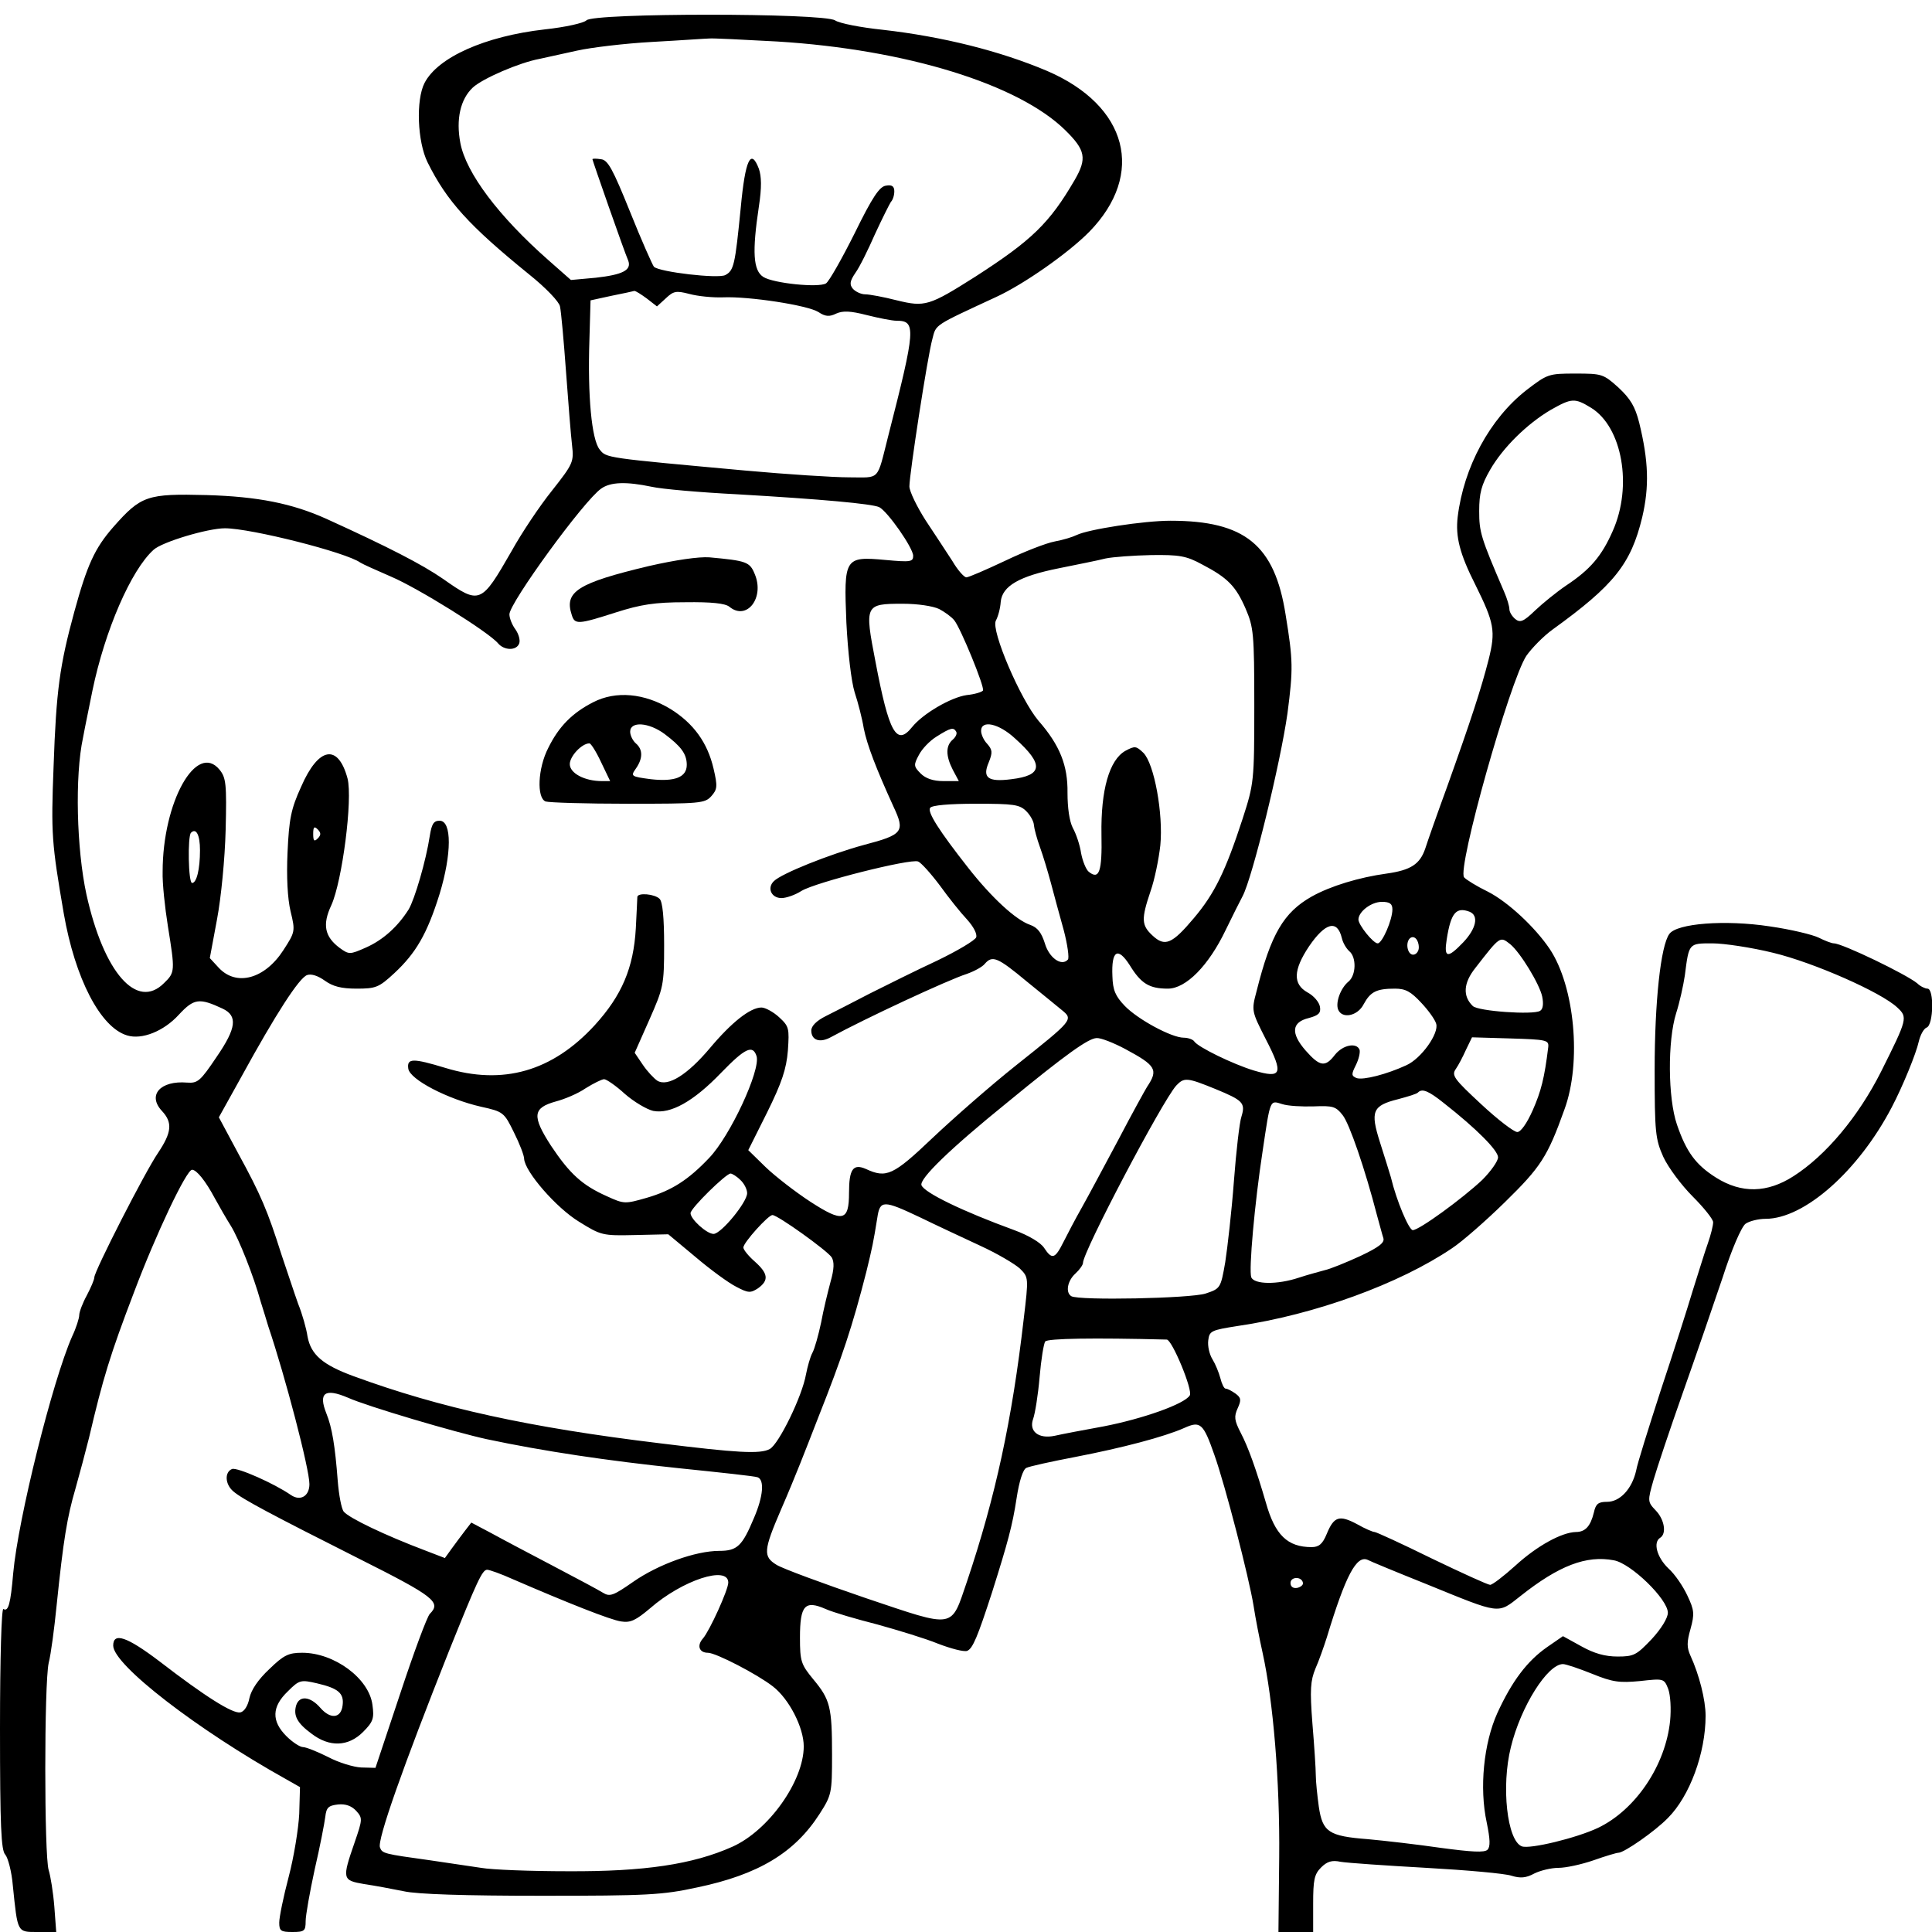 <?xml version="1.0" standalone="no"?>
<!DOCTYPE svg PUBLIC "-//W3C//DTD SVG 20010904//EN"
 "http://www.w3.org/TR/2001/REC-SVG-20010904/DTD/svg10.dtd">
<svg version="1.0" xmlns="http://www.w3.org/2000/svg"
 width="512pt" height="512pt" viewBox="0 0 512 512"
 preserveAspectRatio="xMidYMid meet">
<g transform="translate(0,512) scale(0.1,-0.1)"
fill="#000000" stroke="none">
<path d="M1554 5066 c-7 -7 -55 -18 -111 -24 -158 -18 -283 -74 -318 -142 -23
-45 -19 -155 8 -210 51 -103 110 -168 269 -297 45 -36 80 -73 82 -85 3 -13 10
-90 16 -173 6 -82 13 -170 16 -195 5 -44 3 -49 -53 -120 -33 -41 -81 -113
-107 -160 -81 -141 -84 -143 -182 -74 -55 38 -144 84 -309 159 -91 41 -182 59
-317 63 -158 4 -174 -1 -248 -85 -49 -56 -69 -100 -103 -224 -39 -143 -48
-209 -55 -410 -7 -180 -5 -203 27 -390 30 -172 97 -302 168 -323 39 -12 97 11
137 55 40 43 54 45 116 16 40 -19 37 -51 -16 -128 -43 -64 -50 -70 -78 -68
-71 6 -106 -33 -67 -75 29 -31 26 -57 -10 -111 -35 -51 -169 -314 -169 -330 0
-6 -9 -27 -20 -48 -11 -20 -20 -44 -20 -52 0 -8 -8 -34 -19 -57 -52 -118 -143
-483 -156 -627 -7 -82 -13 -103 -26 -95 -5 3 -9 -130 -9 -316 0 -260 3 -324
14 -335 7 -8 17 -45 20 -82 13 -126 11 -123 66 -123 l49 0 -5 67 c-3 38 -10
81 -15 97 -12 38 -12 495 0 549 6 23 15 92 21 152 18 175 28 235 50 310 11 39
27 99 36 135 37 158 56 220 119 385 58 154 139 325 154 325 12 0 36 -30 60
-75 12 -22 31 -55 43 -74 21 -34 60 -132 79 -201 6 -19 15 -48 20 -65 45 -133
109 -378 109 -418 0 -32 -24 -46 -49 -29 -43 30 -142 74 -156 69 -20 -8 -19
-40 3 -59 24 -21 104 -63 334 -179 199 -100 218 -115 187 -146 -7 -7 -42 -101
-78 -210 l-66 -198 -38 1 c-20 1 -60 13 -88 28 -28 14 -58 26 -66 26 -8 0 -28
13 -44 29 -40 40 -39 78 4 119 30 30 34 31 77 21 56 -13 72 -26 68 -58 -4 -35
-32 -38 -59 -7 -26 30 -55 34 -64 7 -8 -27 2 -47 40 -75 48 -37 98 -35 137 4
27 27 30 36 25 72 -9 70 -101 138 -186 138 -36 0 -49 -6 -87 -43 -30 -28 -48
-55 -53 -77 -4 -21 -14 -36 -24 -38 -20 -4 -92 41 -214 135 -87 66 -123 78
-123 42 0 -51 223 -223 458 -354 l37 -21 -2 -71 c-2 -39 -14 -114 -28 -167
-14 -53 -25 -107 -25 -121 0 -22 4 -25 35 -25 32 0 35 3 35 29 0 15 11 77 24
137 14 60 26 123 28 139 3 25 8 30 34 33 20 2 36 -4 48 -17 17 -19 17 -22 -4
-83 -34 -98 -33 -101 25 -111 28 -4 75 -13 105 -19 35 -8 163 -12 365 -12 280
0 320 2 412 22 163 34 259 92 325 195 32 50 33 55 33 157 0 127 -5 146 -50
200 -32 39 -35 47 -35 110 0 86 13 100 68 76 20 -9 82 -27 137 -41 54 -15 127
-37 161 -51 34 -13 68 -22 77 -19 15 6 28 38 66 155 42 133 54 177 65 249 7
46 17 77 26 81 8 4 67 17 130 29 124 24 235 53 289 77 42 19 50 12 79 -71 29
-81 92 -326 104 -400 5 -33 16 -89 24 -125 28 -127 46 -340 44 -542 l-2 -198
46 0 46 0 0 75 c0 63 3 78 21 96 16 16 29 20 52 15 18 -3 120 -10 227 -16 107
-6 209 -15 226 -21 23 -7 38 -6 60 6 16 8 45 15 64 15 20 0 61 9 93 20 31 11
61 20 66 20 15 0 97 57 131 92 58 58 100 172 100 271 0 42 -17 109 -40 159
-10 22 -10 36 0 71 11 40 10 50 -8 88 -11 24 -33 57 -51 73 -30 29 -41 69 -21
81 17 11 11 48 -12 72 -22 23 -22 25 -6 81 9 31 44 136 78 232 34 96 81 233
105 304 24 75 50 135 61 143 10 7 34 13 53 13 103 0 246 127 334 295 29 55 65
143 72 175 4 17 13 34 21 37 18 7 20 103 2 103 -6 0 -19 6 -27 14 -29 24 -199
106 -221 106 -6 0 -24 7 -40 15 -16 8 -74 22 -130 30 -118 18 -246 8 -266 -20
-23 -31 -39 -180 -39 -360 0 -166 2 -184 23 -231 13 -28 48 -75 78 -105 29
-29 54 -60 54 -68 0 -9 -6 -33 -14 -56 -8 -22 -25 -78 -40 -125 -14 -47 -52
-166 -85 -265 -32 -99 -62 -194 -65 -212 -11 -49 -43 -83 -77 -83 -23 0 -30
-5 -35 -28 -9 -37 -23 -52 -48 -52 -37 -1 -102 -36 -160 -89 -31 -28 -61 -51
-67 -51 -6 0 -76 32 -155 70 -79 39 -147 70 -151 70 -5 0 -26 9 -47 21 -47 25
-61 20 -80 -26 -11 -27 -21 -35 -40 -35 -64 0 -97 32 -121 117 -26 89 -47 148
-67 186 -17 33 -18 43 -8 65 10 22 9 28 -6 39 -10 7 -21 13 -26 13 -4 0 -10
12 -14 28 -4 15 -13 37 -21 50 -8 13 -13 35 -11 50 3 25 8 27 78 38 205 30
429 112 568 206 26 17 89 72 140 122 95 93 113 120 158 246 46 125 27 326 -39
425 -39 58 -111 125 -164 152 -29 14 -58 32 -63 38 -19 23 121 520 165 587 14
20 45 52 70 70 162 117 207 173 237 297 19 81 17 149 -8 251 -11 43 -23 63
-55 93 -40 36 -44 37 -114 37 -71 0 -74 -1 -130 -44 -97 -76 -166 -204 -182
-336 -6 -52 5 -97 47 -180 50 -101 54 -122 35 -198 -20 -78 -46 -158 -110
-337 -26 -71 -52 -145 -58 -164 -14 -41 -38 -57 -102 -66 -73 -10 -149 -33
-199 -61 -74 -42 -108 -99 -146 -251 -14 -52 -13 -53 25 -128 47 -91 42 -104
-32 -82 -56 17 -148 62 -158 77 -3 5 -16 10 -28 10 -32 0 -121 48 -156 84 -25
26 -32 42 -33 79 -3 68 14 79 46 29 30 -49 52 -62 101 -62 48 0 108 61 153
155 19 39 39 79 45 90 26 49 100 351 119 485 15 116 15 139 -5 261 -29 185
-108 249 -305 249 -71 0 -219 -23 -249 -38 -10 -5 -36 -13 -58 -17 -22 -4 -81
-27 -131 -51 -51 -24 -97 -44 -103 -44 -6 0 -23 19 -37 43 -15 23 -47 72 -71
108 -23 36 -43 77 -43 90 0 32 48 345 61 391 10 39 3 34 169 111 72 33 191
116 247 173 149 153 102 334 -112 426 -125 53 -277 91 -435 109 -58 6 -115 17
-127 25 -32 20 -642 20 -659 0z m506 -56 c341 -21 639 -113 763 -235 54 -53
58 -75 25 -132 -67 -115 -114 -160 -263 -256 -123 -78 -134 -81 -208 -63 -35
9 -73 16 -84 16 -11 0 -26 7 -33 15 -9 11 -8 20 7 42 11 15 34 62 52 103 19
41 38 79 42 85 5 5 9 17 9 28 0 13 -6 18 -22 15 -17 -2 -36 -30 -83 -126 -34
-68 -68 -128 -76 -133 -19 -12 -139 0 -166 17 -27 17 -30 66 -12 186 8 52 7
81 0 101 -21 55 -36 25 -48 -104 -15 -151 -18 -166 -41 -178 -19 -10 -174 8
-189 22 -4 5 -33 70 -63 145 -46 114 -59 138 -77 140 -13 2 -23 2 -23 0 0 -3
84 -244 95 -269 9 -25 -15 -37 -86 -45 l-66 -6 -59 52 c-133 117 -219 232
-234 311 -12 63 0 116 33 147 26 24 123 66 177 76 19 4 64 14 100 22 36 8 126
19 200 23 74 4 142 9 150 9 8 1 89 -3 180 -8z m-346 -681 l27 -21 23 21 c21
20 28 21 63 12 22 -6 62 -10 89 -9 69 3 225 -21 253 -39 18 -12 29 -13 47 -4
18 8 38 7 81 -4 32 -8 67 -15 79 -15 52 0 51 -20 -22 -305 -31 -122 -20 -110
-104 -110 -41 0 -165 8 -275 18 -372 34 -368 33 -386 56 -21 26 -32 142 -27
290 l3 105 55 12 c30 6 58 12 61 13 4 0 18 -9 33 -20z m2503 -290 c82 -51 110
-207 57 -326 -29 -66 -59 -102 -124 -145 -25 -17 -62 -47 -82 -66 -31 -30 -40
-33 -53 -22 -8 7 -15 18 -15 26 0 7 -6 28 -14 46 -62 144 -66 158 -66 214 0
47 6 69 29 109 34 59 98 122 161 159 55 31 63 32 107 5z m-2490 -209 c26 -6
129 -15 228 -20 223 -13 355 -25 375 -34 22 -11 90 -108 90 -129 0 -16 -7 -17
-73 -11 -109 10 -111 6 -104 -166 4 -79 13 -156 22 -185 9 -27 20 -70 24 -95
9 -45 33 -107 79 -208 31 -66 25 -74 -78 -101 -92 -25 -219 -76 -239 -96 -19
-18 -7 -45 20 -45 12 0 36 8 53 19 38 23 288 86 309 78 8 -3 34 -32 58 -64 23
-32 55 -72 72 -90 17 -19 27 -38 24 -47 -3 -8 -50 -36 -104 -62 -54 -25 -134
-65 -178 -87 -44 -23 -97 -50 -117 -60 -24 -12 -38 -26 -38 -38 0 -26 23 -34
53 -17 90 49 309 151 359 167 20 7 42 19 48 27 20 23 34 17 111 -47 41 -33 82
-67 92 -75 32 -26 32 -26 -120 -147 -68 -54 -167 -141 -222 -193 -104 -99
-122 -107 -176 -82 -34 15 -45 0 -45 -63 0 -76 -17 -79 -102 -24 -40 26 -94
68 -119 92 l-46 45 50 100 c39 79 51 115 55 164 4 59 3 64 -23 88 -15 14 -37
26 -47 26 -30 0 -80 -40 -137 -108 -59 -70 -111 -103 -139 -86 -9 6 -27 25
-39 43 l-21 31 39 88 c37 84 39 91 39 197 0 73 -4 115 -12 123 -13 13 -58 17
-59 5 0 -5 -2 -42 -4 -83 -6 -105 -37 -178 -109 -257 -112 -122 -243 -160
-396 -113 -86 26 -102 26 -98 -2 4 -29 105 -81 193 -101 59 -13 61 -15 87 -68
15 -30 27 -61 27 -70 2 -34 85 -130 146 -167 58 -36 62 -37 148 -35 l88 2 72
-60 c40 -34 88 -69 108 -79 32 -17 38 -17 58 -4 29 21 27 39 -9 71 -16 14 -30
31 -30 37 0 13 66 86 77 86 14 0 145 -94 157 -112 7 -12 7 -30 -3 -65 -7 -26
-19 -75 -25 -108 -7 -33 -17 -69 -23 -80 -6 -11 -13 -37 -17 -57 -10 -58 -72
-185 -96 -198 -25 -14 -88 -10 -290 15 -348 42 -584 94 -813 178 -82 30 -113
57 -122 105 -3 21 -14 60 -25 87 -10 28 -29 86 -44 130 -37 117 -55 159 -114
267 l-52 97 60 108 c91 166 153 262 174 269 11 4 29 -2 47 -15 21 -15 43 -21
84 -21 51 0 59 3 100 41 57 53 87 104 120 210 32 105 33 194 0 194 -16 0 -21
-9 -26 -40 -10 -66 -40 -168 -56 -195 -29 -46 -68 -81 -113 -101 -43 -19 -45
-19 -70 -1 -40 30 -46 62 -22 113 29 64 57 281 43 336 -25 93 -77 84 -123 -22
-27 -59 -32 -86 -36 -174 -3 -65 0 -122 8 -156 13 -53 12 -55 -19 -103 -49
-76 -124 -97 -171 -47 l-24 26 19 102 c11 58 21 161 23 238 3 121 1 138 -16
159 -61 75 -151 -85 -151 -270 -1 -30 6 -95 14 -145 19 -118 19 -122 -10 -150
-72 -73 -160 27 -206 235 -26 120 -31 313 -9 415 6 33 18 89 25 125 33 159
102 319 162 373 23 21 144 57 189 57 69 0 322 -64 359 -91 6 -4 42 -20 81 -37
71 -30 259 -147 284 -177 16 -19 49 -20 56 0 3 8 -1 24 -10 37 -9 12 -16 30
-16 40 0 30 197 301 243 333 25 18 67 19 134 5z m1459 -206 c67 -35 89 -57
115 -117 21 -49 23 -65 23 -257 0 -201 -1 -207 -31 -300 -45 -138 -74 -198
-129 -263 -58 -69 -77 -77 -110 -46 -29 27 -30 43 -5 117 11 31 22 86 26 122
8 83 -16 216 -45 245 -19 18 -22 19 -48 5 -42 -24 -65 -103 -63 -222 2 -98 -6
-121 -34 -98 -7 6 -16 28 -20 49 -3 21 -13 51 -22 67 -9 18 -14 53 -14 93 1
72 -20 126 -77 191 -48 57 -126 239 -113 265 6 11 12 33 13 50 4 42 49 68 154
89 49 10 105 21 124 26 19 4 74 8 121 9 74 1 93 -2 135 -25z m-697 -118 c15
-8 33 -21 40 -30 17 -21 81 -177 76 -186 -3 -4 -22 -10 -43 -12 -42 -6 -116
-49 -145 -85 -41 -51 -61 -16 -97 174 -29 150 -28 153 72 153 40 0 80 -6 97
-14z m201 -343 c77 -69 74 -98 -10 -108 -62 -8 -77 4 -60 44 11 27 10 34 -4
50 -9 9 -16 25 -16 34 0 30 47 20 90 -20z m-156 18 c3 -5 -1 -14 -9 -21 -19
-16 -19 -43 0 -80 l16 -30 -41 0 c-27 0 -47 7 -60 20 -19 19 -19 23 -5 49 8
16 29 38 47 49 38 24 45 25 52 13z m186 -211 c11 -11 20 -28 20 -37 1 -10 8
-36 16 -58 8 -22 21 -65 29 -95 8 -30 23 -86 34 -125 10 -38 15 -74 11 -78
-17 -19 -50 5 -61 43 -9 28 -19 42 -39 49 -38 13 -102 72 -164 151 -77 98
-109 148 -101 159 4 7 51 11 121 11 101 0 116 -2 134 -20z m-1878 -72 c-9 -9
-12 -7 -12 12 0 19 3 21 12 12 9 -9 9 -15 0 -24z m-312 -31 c0 -51 -9 -87 -21
-87 -10 0 -12 123 -3 133 14 14 24 -6 24 -46z m3160 -157 c0 -28 -27 -90 -39
-90 -12 0 -51 49 -51 63 0 21 34 47 62 47 21 0 28 -5 28 -20z m204 -6 c26 -10
18 -45 -16 -81 -42 -44 -52 -42 -44 8 11 70 25 86 60 73z m-338 -70 c3 -13 12
-28 20 -35 19 -16 18 -63 -2 -80 -21 -17 -35 -55 -28 -74 10 -26 52 -18 68 14
18 33 34 41 83 41 28 0 42 -8 69 -37 19 -20 37 -45 40 -56 8 -25 -39 -92 -79
-110 -52 -24 -114 -40 -132 -34 -14 6 -14 10 -2 34 8 16 12 34 10 41 -8 20
-44 13 -65 -13 -26 -34 -40 -32 -78 11 -40 46 -37 75 8 86 26 7 33 13 30 30
-2 12 -16 29 -33 38 -39 22 -38 59 4 122 43 63 75 72 87 22z m204 -25 c0 -10
-7 -19 -15 -19 -15 0 -21 31 -9 43 11 10 24 -3 24 -24z m242 9 c27 -22 78
-106 85 -139 4 -20 2 -34 -6 -38 -18 -11 -164 -1 -178 13 -27 26 -25 61 7 101
66 85 65 84 92 63z m697 -23 c108 -26 287 -105 329 -145 28 -26 27 -30 -43
-170 -60 -119 -146 -222 -232 -277 -70 -45 -138 -46 -205 -4 -54 34 -79 68
-104 141 -24 70 -25 222 -2 295 9 28 19 73 23 100 11 86 10 85 73 85 31 0 104
-11 161 -25z m-1717 -255 c82 -44 88 -55 58 -100 -5 -8 -40 -71 -76 -140 -37
-69 -80 -150 -97 -180 -17 -30 -39 -72 -49 -92 -22 -44 -30 -47 -51 -15 -9 14
-41 33 -79 47 -137 50 -238 99 -246 119 -6 17 75 96 227 219 157 129 215 170
237 171 11 1 46 -13 76 -29z m1121 5 c-10 -82 -19 -117 -41 -167 -16 -36 -32
-58 -41 -58 -9 0 -52 33 -96 74 -71 66 -79 76 -67 93 7 10 19 33 27 51 l16 33
102 -3 c95 -3 102 -4 100 -23z m-2098 -24 c11 -37 -70 -212 -126 -270 -55 -58
-99 -86 -164 -105 -59 -17 -61 -17 -107 4 -65 29 -98 59 -148 134 -51 79 -48
100 13 117 23 6 59 21 79 35 21 13 43 24 49 24 6 0 31 -17 55 -39 24 -21 58
-41 75 -45 46 -9 107 25 180 101 64 66 84 75 94 44z m1216 -87 c73 -30 80 -37
69 -73 -5 -14 -14 -91 -20 -171 -6 -80 -17 -176 -23 -215 -12 -69 -13 -70 -52
-83 -40 -13 -336 -19 -356 -7 -16 10 -10 41 11 60 11 10 20 23 20 28 0 30 209
427 247 470 21 22 28 22 104 -9z m605 -37 c88 -69 144 -126 144 -144 0 -10
-19 -37 -42 -60 -52 -49 -167 -133 -184 -133 -10 0 -43 77 -58 140 -4 14 -17
55 -29 93 -26 82 -20 97 48 114 26 7 50 14 53 18 11 11 28 4 68 -28z m-344 -9
c50 2 58 0 76 -23 18 -22 60 -145 91 -265 7 -25 14 -52 17 -61 4 -12 -11 -24
-62 -48 -37 -17 -79 -34 -93 -37 -14 -4 -45 -12 -69 -20 -57 -19 -118 -18
-126 1 -7 19 9 197 30 334 21 141 19 135 52 125 15 -5 52 -7 84 -6z m-1520
-195 c10 -9 18 -25 18 -35 0 -24 -69 -108 -89 -108 -18 0 -61 39 -61 55 0 13
94 105 106 105 4 0 16 -7 26 -17z m476 -99 c43 -21 114 -54 159 -75 46 -21 93
-49 106 -61 23 -23 23 -24 10 -133 -31 -269 -75 -472 -150 -695 -44 -128 -28
-126 -269 -45 -114 39 -220 78 -236 88 -36 22 -35 38 12 147 18 41 40 95 50
120 10 25 32 81 49 125 63 159 90 240 127 385 16 66 18 75 29 143 7 47 16 47
113 1z m654 -324 c14 0 70 -135 61 -148 -14 -23 -125 -62 -228 -82 -55 -10
-113 -21 -130 -25 -43 -9 -69 12 -57 45 5 14 13 63 17 110 4 47 11 90 15 95 7
8 127 10 322 5z m-2170 -154 c51 -23 285 -92 368 -110 151 -32 319 -57 510
-77 107 -11 201 -21 208 -24 18 -7 15 -50 -10 -108 -31 -74 -44 -87 -92 -87
-63 0 -162 -36 -228 -82 -53 -37 -62 -40 -80 -29 -11 7 -71 39 -132 71 -61 32
-135 71 -164 87 l-53 28 -17 -22 c-9 -12 -25 -33 -35 -47 l-18 -25 -52 20
c-106 40 -202 86 -216 103 -6 7 -13 44 -16 82 -7 92 -15 141 -30 178 -22 55
-4 68 57 42z m2858 -494 c199 -81 188 -80 249 -32 102 81 175 109 248 95 45
-8 143 -103 143 -139 0 -14 -18 -43 -43 -70 -40 -42 -47 -46 -90 -46 -33 0
-62 8 -96 27 l-49 27 -42 -29 c-53 -37 -93 -90 -132 -175 -36 -80 -48 -198
-28 -290 9 -44 10 -64 2 -72 -8 -8 -42 -6 -124 5 -62 9 -149 19 -193 23 -104
8 -120 19 -130 86 -4 29 -8 67 -8 83 0 17 -4 78 -9 138 -7 90 -5 113 8 145 9
20 22 57 30 82 50 165 79 220 109 206 5 -3 75 -32 155 -64z m-2421 13 c148
-64 259 -108 287 -112 25 -4 39 3 77 35 86 75 207 114 207 68 0 -19 -49 -127
-67 -148 -17 -19 -10 -38 13 -38 21 0 131 -57 172 -89 43 -33 82 -109 82 -159
0 -92 -93 -223 -189 -266 -105 -47 -234 -66 -435 -65 -100 0 -203 4 -231 9
-27 4 -88 13 -135 20 -123 17 -127 18 -133 34 -8 19 61 214 183 521 74 184 88
215 101 215 6 0 37 -11 68 -25z m2094 -10 c1 -5 -6 -11 -15 -13 -11 -2 -18 3
-18 13 0 17 30 18 33 0z m767 -241 c54 -22 72 -24 126 -19 63 7 64 7 75 -21 6
-17 8 -53 5 -84 -12 -118 -91 -236 -191 -284 -57 -27 -181 -57 -202 -49 -39
15 -55 159 -29 263 26 107 97 220 138 220 8 0 43 -12 78 -26z"/>
<path d="M1720 3620 c-189 -45 -225 -68 -205 -129 8 -27 17 -26 117 6 66 21
103 27 184 27 70 1 106 -3 117 -12 46 -38 94 24 67 87 -13 32 -22 35 -120 44
-28 2 -90 -7 -160 -23z"/>
<path d="M1572 3259 c-55 -28 -91 -64 -119 -121 -28 -54 -31 -133 -7 -142 9
-3 107 -6 218 -6 191 0 204 1 221 20 16 18 17 26 6 73 -16 69 -53 120 -114
158 -69 42 -145 49 -205 18z m189 -84 c44 -33 59 -53 59 -82 0 -33 -32 -45
-95 -38 -53 7 -54 8 -40 28 19 27 19 51 0 67 -8 7 -15 21 -15 31 0 28 49 25
91 -6z m-168 -75 l24 -50 -22 0 c-46 0 -85 21 -85 45 0 21 32 55 52 55 4 0 18
-22 31 -50z"/>
</g>
</svg>

